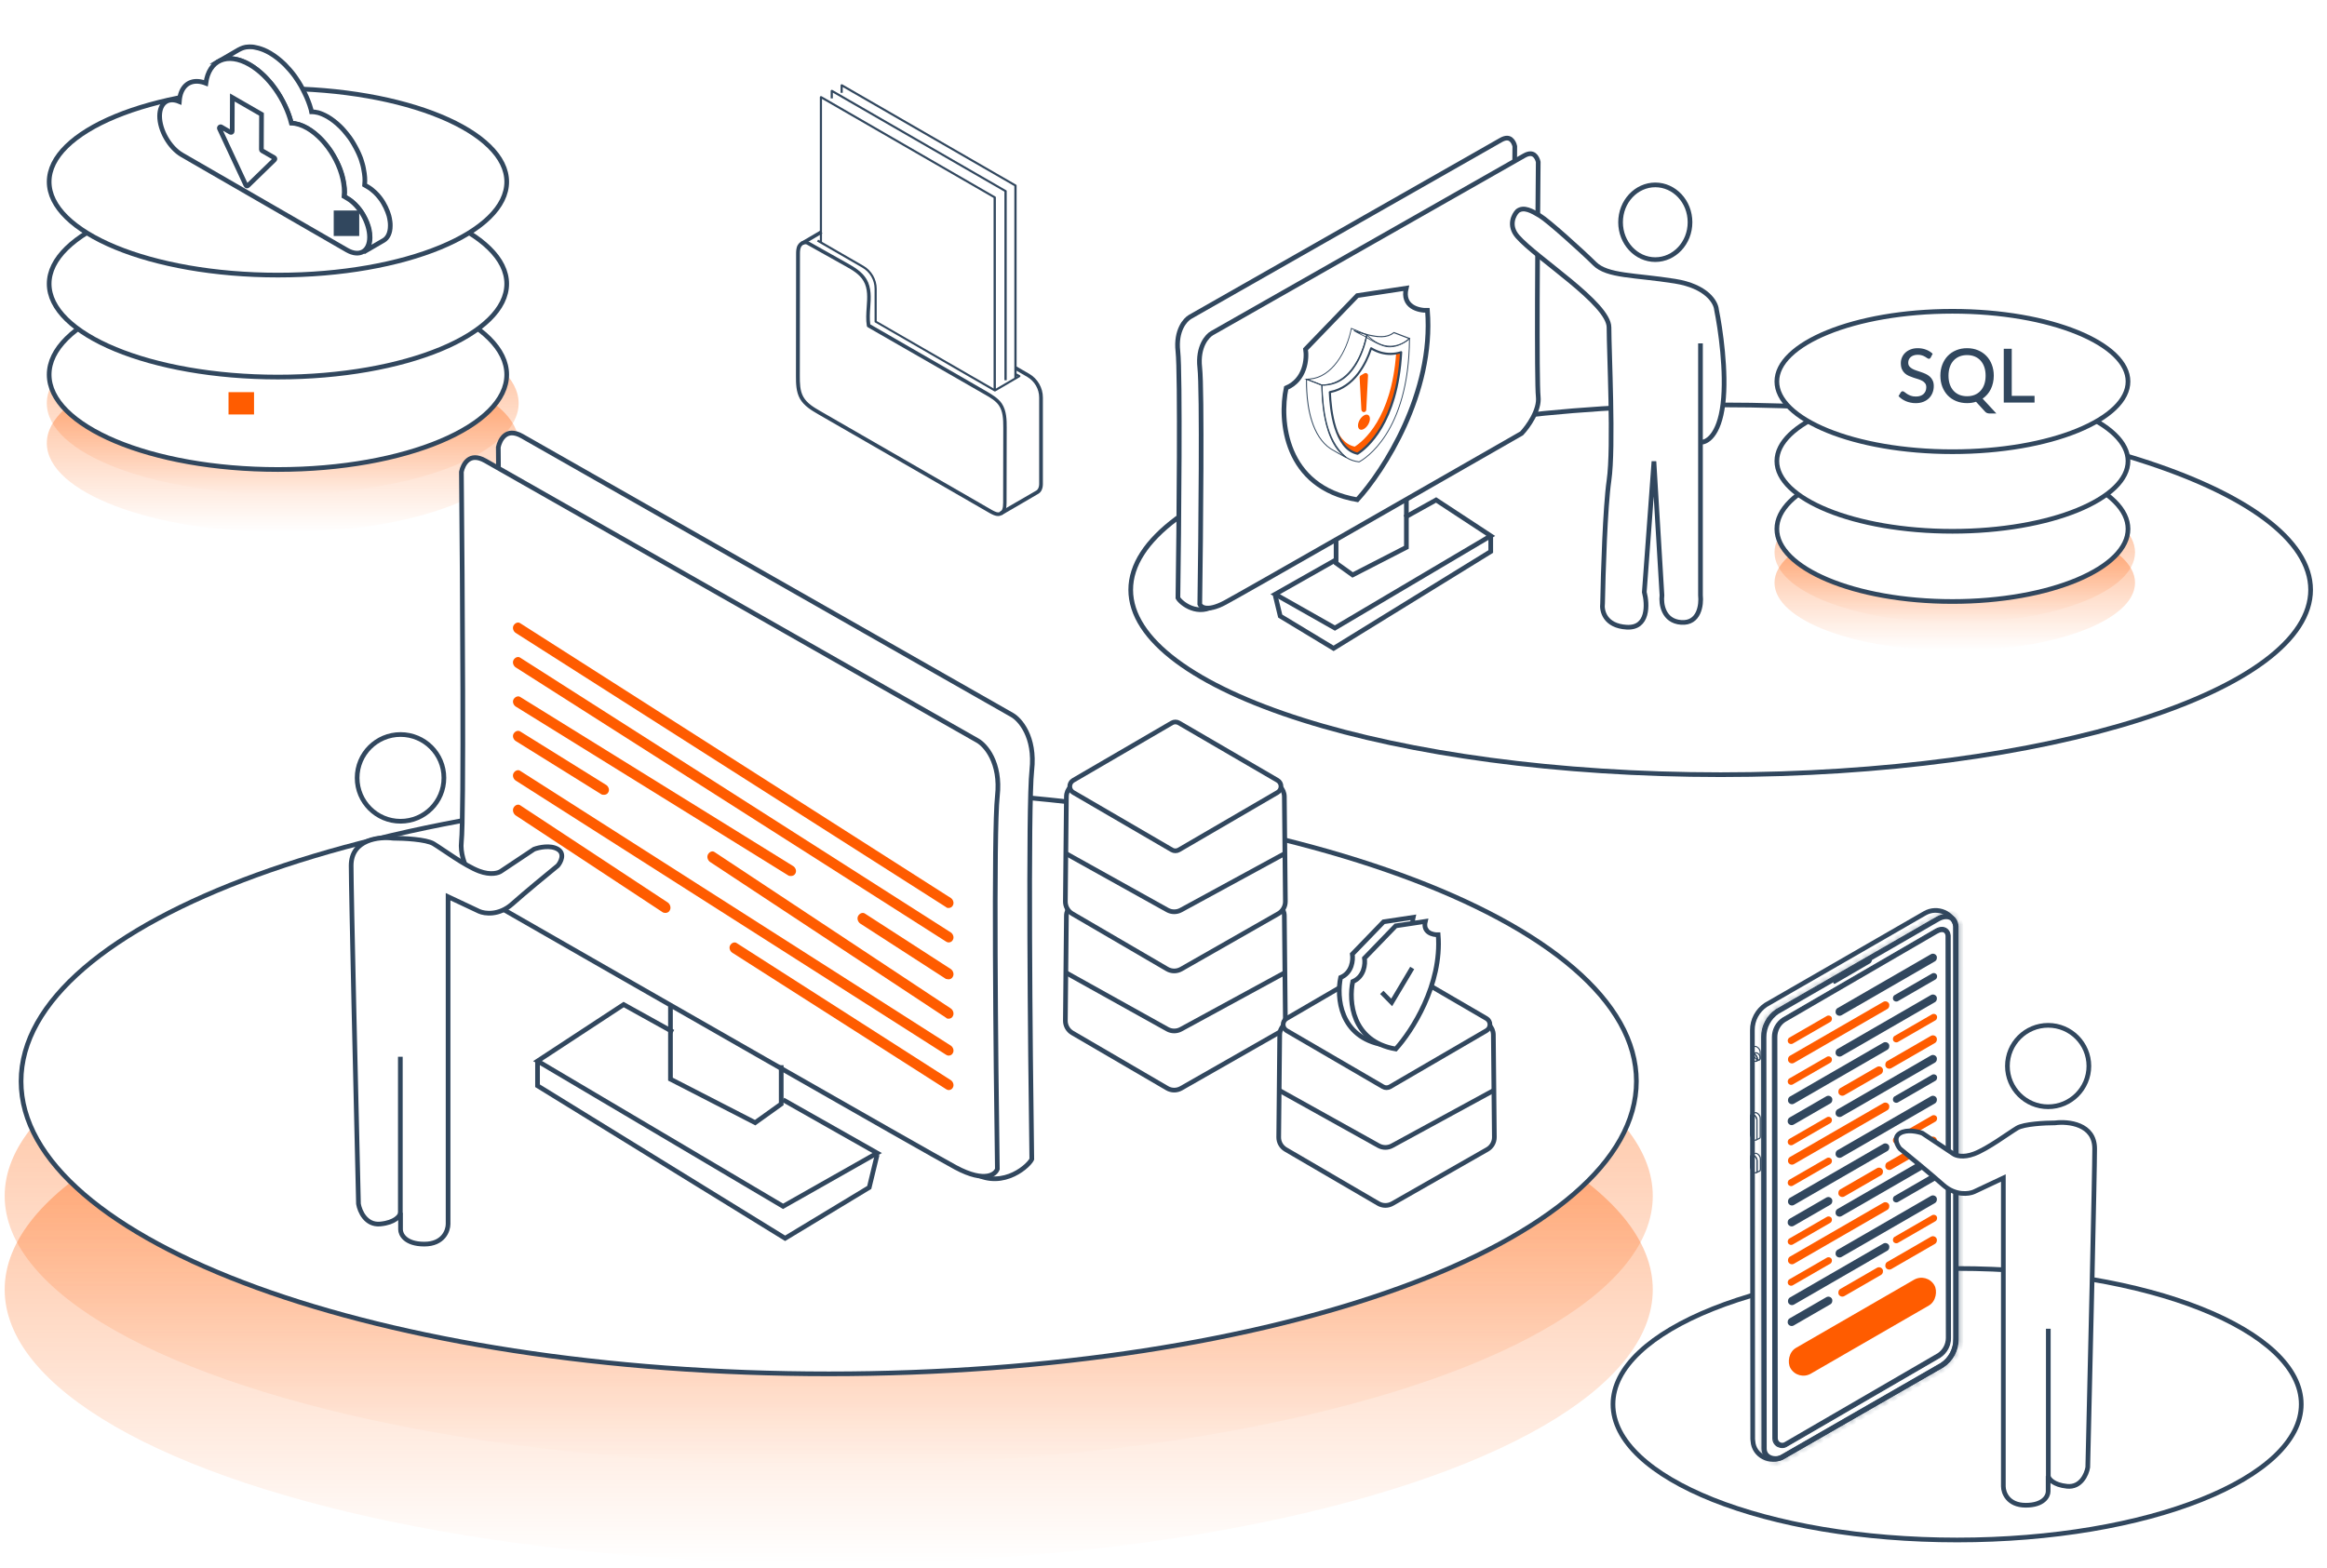 <svg width="497" height="335" viewBox="0 0 497 335" fill="none" xmlns="http://www.w3.org/2000/svg">
<rect width="497" height="335" fill="white"/>
<ellipse cx="60.384" cy="86.161" rx="50.384" ry="19.405" fill="url(#paint0_linear_632_10430)" fill-opacity="0.5"/>
<ellipse cx="60.384" cy="94.673" rx="50.384" ry="19.064" fill="url(#paint1_linear_632_10430)" fill-opacity="0.5"/>
<path d="M108.225 80.034C108.225 82.729 106.929 85.34 104.493 87.763C102.056 90.187 98.503 92.393 94.073 94.257C85.215 97.983 72.944 100.3 59.362 100.3C45.782 100.3 33.51 97.983 24.652 94.257C20.222 92.393 16.669 90.187 14.232 87.763C11.796 85.34 10.5 82.729 10.5 80.034C10.5 77.339 11.796 74.728 14.232 72.305C16.669 69.881 20.222 67.674 24.652 65.811C33.51 62.084 45.782 59.768 59.362 59.768C72.944 59.768 85.215 62.084 94.073 65.811C98.503 67.674 102.056 69.881 104.493 72.305C106.929 74.728 108.225 77.339 108.225 80.034Z" fill="white" stroke="#31475E"/>
<path d="M108.225 60.629C108.225 63.274 106.932 65.84 104.496 68.222C102.059 70.607 98.507 72.777 94.076 74.61C85.217 78.276 72.945 80.555 59.362 80.555C45.781 80.555 33.508 78.276 24.649 74.61C20.219 72.777 16.666 70.607 14.229 68.222C11.793 65.84 10.5 63.274 10.5 60.629C10.5 57.984 11.793 55.419 14.229 53.036C16.666 50.651 20.219 48.481 24.649 46.648C33.508 42.982 45.781 40.703 59.362 40.703C72.945 40.703 85.217 42.982 94.076 46.648C98.507 48.481 102.059 50.651 104.496 53.036C106.932 55.419 108.225 57.984 108.225 60.629Z" fill="white" stroke="#31475E"/>
<path d="M108.225 38.842C108.225 41.487 106.932 44.052 104.496 46.435C102.059 48.82 98.507 50.99 94.076 52.823C85.217 56.489 72.945 58.768 59.362 58.768C45.781 58.768 33.508 56.489 24.649 52.823C20.219 50.99 16.666 48.82 14.229 46.435C11.793 44.052 10.5 41.487 10.5 38.842C10.5 36.197 11.793 33.631 14.229 31.249C16.666 28.864 20.219 26.694 24.649 24.861C33.508 21.195 45.781 18.916 59.362 18.916C72.945 18.916 85.217 21.195 94.076 24.861C98.507 26.694 102.059 28.864 104.496 31.249C106.932 33.631 108.225 36.197 108.225 38.842Z" fill="white" stroke="#31475E"/>
<path d="M50.925 10.659C50.952 10.659 50.952 10.633 50.979 10.633C51.141 10.552 51.303 10.471 51.464 10.39C51.626 10.309 51.788 10.255 51.95 10.201C52.112 10.147 52.301 10.12 52.49 10.066C52.679 10.039 52.867 10.012 53.056 10.012C53.272 10.012 53.461 9.985 53.677 10.012C53.92 10.012 54.136 10.039 54.378 10.093C54.648 10.147 54.918 10.201 55.215 10.282C55.566 10.39 55.943 10.498 56.321 10.659C56.753 10.848 57.211 11.064 57.67 11.334C58.776 11.982 59.828 12.818 60.827 13.789C61.177 14.14 61.528 14.518 61.852 14.896C62.122 15.192 62.365 15.516 62.607 15.813C62.823 16.083 63.039 16.379 63.228 16.676C63.417 16.946 63.606 17.216 63.768 17.486C63.929 17.755 64.091 18.025 64.253 18.295C64.415 18.565 64.55 18.835 64.685 19.105C64.82 19.374 64.955 19.644 65.09 19.914C65.225 20.184 65.332 20.453 65.467 20.723C65.602 20.993 65.71 21.29 65.818 21.56C65.926 21.857 66.034 22.153 66.142 22.45C66.25 22.774 66.358 23.098 66.439 23.421C66.493 23.583 66.52 23.718 66.547 23.88C66.573 23.88 66.6 23.88 66.654 23.88C66.843 23.88 67.032 23.907 67.248 23.934C67.464 23.961 67.707 24.015 67.95 24.069C68.246 24.15 68.543 24.258 68.867 24.393C69.245 24.555 69.622 24.743 70 24.959C70.917 25.499 71.808 26.2 72.644 27.01C72.941 27.306 73.238 27.603 73.508 27.927C73.723 28.17 73.939 28.44 74.155 28.709C74.344 28.952 74.506 29.168 74.695 29.411C74.857 29.627 74.992 29.87 75.153 30.086C75.288 30.301 75.423 30.517 75.558 30.76C75.693 30.976 75.801 31.192 75.936 31.435C76.044 31.65 76.179 31.893 76.287 32.109C76.394 32.325 76.502 32.568 76.61 32.784C76.718 33.026 76.799 33.242 76.907 33.485C77.015 33.728 77.096 33.971 77.177 34.241C77.258 34.51 77.339 34.78 77.42 35.05C77.501 35.347 77.582 35.644 77.636 35.967C77.716 36.345 77.77 36.696 77.824 37.074C77.905 37.586 77.932 38.126 77.932 38.611C77.932 38.935 77.905 39.232 77.878 39.529L78.526 39.907C79.093 40.23 79.632 40.662 80.145 41.148C80.334 41.337 80.496 41.525 80.684 41.714C80.819 41.876 80.954 42.038 81.089 42.2C81.197 42.335 81.305 42.497 81.413 42.632C81.521 42.766 81.602 42.901 81.683 43.036C81.764 43.171 81.845 43.306 81.925 43.441C82.006 43.576 82.087 43.711 82.141 43.846C82.222 43.981 82.276 44.115 82.357 44.25C82.411 44.385 82.492 44.52 82.546 44.682C82.6 44.817 82.654 44.979 82.735 45.114C82.789 45.276 82.843 45.41 82.897 45.572C82.951 45.734 83.005 45.896 83.059 46.058C83.113 46.247 83.167 46.436 83.194 46.625C83.248 46.84 83.275 47.083 83.302 47.299C83.356 47.623 83.356 47.947 83.356 48.243C83.356 49.754 82.816 50.834 81.953 51.346L77.636 53.855C78.499 53.343 79.039 52.291 79.039 50.753C79.039 50.456 79.012 50.132 78.985 49.808C78.958 49.593 78.931 49.377 78.877 49.134C78.85 48.945 78.796 48.756 78.742 48.567C78.688 48.405 78.634 48.243 78.58 48.082C78.526 47.92 78.472 47.785 78.418 47.623C78.364 47.488 78.31 47.326 78.229 47.191C78.175 47.056 78.094 46.921 78.04 46.76C77.986 46.625 77.905 46.49 77.824 46.355C77.743 46.22 77.689 46.085 77.609 45.95C77.528 45.815 77.447 45.68 77.366 45.545C77.285 45.41 77.177 45.276 77.096 45.141C76.988 45.006 76.88 44.844 76.772 44.709C76.637 44.547 76.502 44.385 76.368 44.223C76.206 44.035 76.017 43.846 75.828 43.657C75.315 43.171 74.776 42.739 74.209 42.416L73.561 42.038C73.588 41.741 73.615 41.444 73.615 41.121C73.615 40.608 73.588 40.095 73.508 39.583C73.454 39.232 73.4 38.854 73.319 38.477C73.265 38.18 73.184 37.883 73.103 37.559C73.022 37.289 72.941 37.02 72.86 36.75C72.779 36.507 72.698 36.264 72.59 35.994C72.509 35.752 72.401 35.509 72.293 35.293C72.186 35.05 72.078 34.834 71.97 34.618C71.862 34.402 71.754 34.16 71.619 33.944C71.511 33.728 71.376 33.485 71.241 33.269C71.106 33.053 70.971 32.811 70.837 32.595C70.702 32.352 70.54 32.136 70.378 31.92C70.216 31.677 70.027 31.435 69.838 31.219C69.622 30.949 69.406 30.679 69.191 30.436C68.921 30.113 68.624 29.816 68.327 29.519C67.491 28.709 66.6 28.008 65.683 27.468C65.305 27.253 64.928 27.064 64.55 26.902C64.226 26.767 63.929 26.659 63.633 26.578C63.39 26.524 63.174 26.47 62.931 26.443C62.742 26.416 62.526 26.389 62.338 26.389C62.311 26.389 62.284 26.389 62.23 26.389C62.203 26.227 62.149 26.092 62.122 25.93C62.041 25.607 61.933 25.283 61.825 24.959C61.717 24.663 61.609 24.366 61.501 24.069C61.393 23.799 61.285 23.502 61.15 23.233C61.042 22.963 60.908 22.693 60.773 22.423C60.638 22.153 60.503 21.883 60.368 21.614C60.233 21.344 60.071 21.074 59.936 20.804C59.774 20.534 59.613 20.265 59.451 19.995C59.262 19.725 59.1 19.455 58.911 19.185C58.695 18.889 58.506 18.619 58.291 18.322C58.048 17.998 57.805 17.701 57.535 17.405C57.211 17.027 56.861 16.649 56.51 16.299C55.511 15.327 54.459 14.491 53.353 13.843C52.894 13.573 52.463 13.358 52.004 13.169C51.626 13.007 51.276 12.899 50.898 12.791C50.601 12.71 50.331 12.656 50.061 12.602C49.819 12.575 49.576 12.548 49.36 12.521C49.144 12.521 48.928 12.521 48.739 12.521C48.55 12.521 48.362 12.548 48.173 12.575C47.984 12.602 47.822 12.656 47.633 12.71C47.471 12.764 47.309 12.818 47.148 12.899C46.986 12.98 46.824 13.034 46.662 13.142C46.635 13.142 46.635 13.169 46.608 13.169L50.925 10.659Z" fill="white" stroke="#31475E" stroke-miterlimit="10"/>
<path d="M53.327 13.815C48.551 11.063 44.612 12.844 43.965 17.781C41.698 16.891 39.675 17.457 38.758 19.589C38.488 20.209 38.353 20.938 38.299 21.693C35.925 20.695 34.117 21.963 34.09 24.769C34.09 27.845 36.221 31.568 38.892 33.106L74.102 53.423C76.773 54.961 78.932 53.719 78.932 50.671C78.932 47.622 76.8 43.871 74.129 42.334L73.482 41.956C73.508 41.659 73.535 41.362 73.535 41.038C73.562 36.02 70.028 29.922 65.657 27.386C64.443 26.685 63.283 26.334 62.231 26.307C60.963 21.316 57.455 16.216 53.327 13.815Z" fill="white" stroke="#31475E" stroke-miterlimit="10"/>
<path d="M52.941 39.663L58.634 34.132C58.769 33.997 58.742 33.808 58.58 33.7L55.963 32.189C55.882 32.135 55.828 32.054 55.828 31.946L55.855 24.419L49.622 20.83L49.595 28.034C49.595 28.25 49.38 28.358 49.191 28.25L47.248 27.117C47.032 26.982 46.762 27.225 46.87 27.467L52.509 39.555C52.59 39.771 52.806 39.798 52.941 39.663Z" stroke="#31475E" stroke-miterlimit="10"/>
<rect x="48.809" y="83.778" width="5.447" height="4.766" fill="#FF5C00"/>
<rect x="71.277" y="44.97" width="5.447" height="5.447" fill="#31475E"/>
<ellipse cx="177" cy="255.5" rx="176" ry="57.5" fill="url(#paint2_linear_632_10430)" fill-opacity="0.5"/>
<ellipse cx="177" cy="275.5" rx="176" ry="58.5" fill="url(#paint3_linear_632_10430)" fill-opacity="0.5"/>
<path d="M349.5 231C349.5 239.498 344.772 247.659 336.079 255.144C327.387 262.627 314.78 269.389 299.158 275.078C267.919 286.454 224.73 293.5 177 293.5C129.27 293.5 86.081 286.454 54.842 275.078C39.22 269.389 26.613 262.627 17.921 255.144C9.228 247.659 4.5 239.498 4.5 231C4.5 222.502 9.228 214.341 17.921 206.856C26.613 199.373 39.22 192.611 54.842 186.922C86.081 175.546 129.27 168.5 177 168.5C224.73 168.5 267.919 175.546 299.158 186.922C314.78 192.611 327.387 199.373 336.079 206.856C344.772 214.341 349.5 222.502 349.5 231Z" fill="white" stroke="#31475E"/>
<path d="M216.153 152.741L216.15 152.739L111.531 93.188C110.625 92.672 109.888 92.491 109.298 92.5C108.713 92.51 108.238 92.707 107.847 93.011C107.057 93.626 106.598 94.695 106.428 95.537C106.543 107.632 106.68 126.051 106.72 142.07C106.74 150.091 106.736 157.511 106.692 163.234C106.649 168.94 106.566 172.999 106.425 174.264C106.166 176.579 107.029 179.151 108.27 181.467C109.486 183.738 111.029 185.695 112.09 186.816C127.309 195.561 149.674 210.642 169.054 223.978C174.997 228.068 180.663 231.996 185.757 235.527C188.981 237.763 191.977 239.839 194.668 241.697C201.632 246.505 206.535 249.832 208.156 250.705C211.287 252.392 214.239 251.937 216.487 250.873C217.614 250.339 218.557 249.654 219.242 249.017C219.585 248.699 219.858 248.397 220.056 248.138C220.225 247.917 220.323 247.748 220.37 247.638C220.198 235.936 219.992 217.063 219.932 200.178C219.872 183.272 219.957 168.303 220.374 164.57C221.179 157.361 217.799 153.662 216.153 152.741Z" fill="white" stroke="#31475E"/>
<path d="M208.777 158.211L208.773 158.209L103.677 98.446C102.766 97.928 102.026 97.746 101.432 97.755C100.845 97.765 100.367 97.963 99.973 98.268C99.179 98.886 98.717 99.959 98.547 100.805C98.662 112.942 98.8 131.427 98.841 147.503C98.861 155.553 98.856 162.999 98.813 168.743C98.769 174.47 98.686 178.543 98.544 179.812C98.284 182.136 99.151 184.717 100.398 187.042C101.619 189.321 103.17 191.285 104.236 192.411C134.803 209.944 197.447 245.818 204.072 249.383C207.343 251.144 209.53 251.463 210.907 251.228C212.21 251.007 212.815 250.292 213.014 249.746C212.841 238.007 212.634 219.988 212.574 203.964C212.514 187.924 212.599 173.83 213.018 170.084C213.827 162.849 210.431 159.136 208.777 158.211Z" fill="white" stroke="#31475E"/>
<path d="M166.852 227.554V235.854L161.286 239.838L143.197 230.542V214.606" stroke="#31475E"/>
<path d="M167.253 234.951L187.346 246.33L167.253 257.71L114.806 226.675L133.196 214.606L143.754 220.468" stroke="#31475E"/>
<path d="M187.346 246.671L185.651 253.68L167.685 264.543L114.806 231.953V226.696" stroke="#31475E"/>
<path d="M202.627 193.973C202.945 193.973 203.344 193.797 203.503 193.445C203.822 192.916 203.583 192.211 203.105 191.858L111.137 133.159C110.659 132.806 110.021 133.07 109.702 133.599C109.383 134.128 109.622 134.833 110.101 135.186L202.069 193.797C202.228 193.973 202.388 193.973 202.627 193.973Z" fill="#FF5C00"/>
<path d="M202.627 201.336C202.945 201.336 203.344 201.16 203.503 200.807C203.822 200.278 203.583 199.573 203.105 199.22L111.137 140.521C110.659 140.168 110.021 140.433 109.702 140.962C109.383 141.49 109.622 142.195 110.101 142.548L202.069 201.16C202.228 201.248 202.388 201.336 202.627 201.336Z" fill="#FF5C00"/>
<path d="M202.6 209.22C202.927 209.22 203.336 209.038 203.499 208.673C203.827 208.127 203.581 207.398 203.091 207.034L184.769 195.193C184.279 194.829 183.624 195.102 183.297 195.649C182.97 196.195 183.215 196.924 183.706 197.288L202.027 209.129C202.191 209.129 202.354 209.22 202.6 209.22Z" fill="#FF5C00"/>
<path d="M168.976 187.142C169.299 187.142 169.703 186.969 169.865 186.622C170.188 186.102 169.945 185.409 169.461 185.062L111.162 148.927C110.678 148.581 110.032 148.841 109.709 149.361C109.386 149.881 109.628 150.574 110.113 150.92L168.411 187.055C168.573 187.142 168.815 187.142 168.976 187.142Z" fill="#FF5C00"/>
<path d="M202.641 217.629C202.955 217.629 203.348 217.449 203.505 217.088C203.82 216.548 203.584 215.827 203.112 215.467L152.642 182.049C152.17 181.689 151.541 181.959 151.227 182.499C150.912 183.04 151.148 183.76 151.62 184.121L202.09 217.449C202.247 217.629 202.405 217.629 202.641 217.629Z" fill="#FF5C00"/>
<path d="M129.03 169.797C129.351 169.797 129.752 169.624 129.913 169.277C130.233 168.758 129.993 168.065 129.512 167.718L111.148 156.288C110.667 155.941 110.025 156.201 109.704 156.721C109.384 157.24 109.624 157.933 110.105 158.279L128.469 169.71C128.629 169.797 128.87 169.797 129.03 169.797Z" fill="#FF5C00"/>
<path d="M202.627 225.514C202.945 225.514 203.344 225.338 203.503 224.986C203.822 224.457 203.583 223.752 203.105 223.399L111.137 164.7C110.659 164.347 110.021 164.611 109.702 165.14C109.383 165.669 109.622 166.374 110.101 166.727L202.069 225.338C202.228 225.426 202.388 225.514 202.627 225.514Z" fill="#FF5C00"/>
<path d="M202.641 232.874C202.955 232.874 203.348 232.7 203.505 232.351C203.82 231.828 203.584 231.131 203.112 230.782L157.372 201.494C156.901 201.145 156.272 201.407 155.957 201.93C155.643 202.453 155.879 203.15 156.35 203.499L202.091 232.7C202.248 232.787 202.405 232.874 202.641 232.874Z" fill="#FF5C00"/>
<path d="M142.171 195.027C142.492 195.027 142.894 194.843 143.055 194.476C143.376 193.925 143.135 193.19 142.653 192.823L111.152 172.066C110.67 171.698 110.027 171.974 109.706 172.525C109.384 173.076 109.626 173.811 110.108 174.178L141.608 194.935C141.849 195.027 142.01 195.027 142.171 195.027Z" fill="#FF5C00"/>
<path d="M75 184.93C75 179.306 80.989 178.681 83.984 179.071C86.197 179.071 91.014 179.306 92.577 180.243C94.53 181.415 99.217 184.93 102.342 186.102C104.842 187.039 106.508 186.493 107.029 186.102L114.06 181.415C115.101 181.024 117.575 180.477 119.137 181.415C120.7 182.352 119.788 184.149 119.137 184.93C117.054 186.623 112.185 190.633 109.372 193.133C106.56 195.633 103.513 195.216 102.342 194.695L95.702 191.57V261.487C95.702 262.919 94.686 265.784 90.624 265.784C86.562 265.784 85.546 263.7 85.546 262.659V259.143C85.416 259.794 84.374 261.175 81.249 261.487C78.125 261.799 76.823 258.753 76.562 257.19C76.042 235.447 75 190.555 75 184.93Z" fill="white" stroke="#31475E"/>
<circle cx="85.544" cy="166.183" r="9.265" fill="white" stroke="#31475E"/>
<path d="M85.504 225.759V259.296" stroke="#31475E"/>
<path d="M227.542 218.046L227.761 195.64C227.777 193.994 229.115 192.669 230.76 192.669H271.311C272.956 192.669 274.294 193.994 274.311 195.64L274.529 218.026C274.539 219.114 273.96 220.123 273.015 220.662L252.275 232.492C251.344 233.023 250.202 233.017 249.277 232.478L229.031 220.666C228.1 220.124 227.532 219.123 227.542 218.046Z" fill="white" stroke="#31475E"/>
<path d="M250.284 179.901L229.226 192.165C228.232 192.744 228.232 194.179 229.226 194.758L250.284 207.022C250.75 207.294 251.327 207.294 251.793 207.022L272.851 194.758C273.845 194.179 273.845 192.744 272.851 192.165L251.793 179.901C251.327 179.629 250.75 179.629 250.284 179.901Z" fill="white" stroke="#31475E"/>
<path d="M227.525 207.726L249.328 219.866C250.227 220.366 251.319 220.371 252.222 219.88L274.546 207.726" stroke="#31475E"/>
<path d="M227.542 192.586L227.761 170.18C227.777 168.534 229.115 167.209 230.76 167.209H271.311C272.956 167.209 274.294 168.534 274.311 170.18L274.529 192.566C274.539 193.654 273.96 194.663 273.015 195.202L252.275 207.032C251.344 207.563 250.202 207.557 249.277 207.018L229.031 195.207C228.1 194.664 227.532 193.663 227.542 192.586Z" fill="white" stroke="#31475E"/>
<path d="M250.284 154.44L229.226 166.704C228.232 167.283 228.232 168.718 229.226 169.297L250.284 181.561C250.75 181.833 251.327 181.833 251.793 181.561L272.851 169.297C273.845 168.718 273.845 167.283 272.851 166.704L251.793 154.44C251.327 154.168 250.75 154.168 250.284 154.44Z" fill="white" stroke="#31475E"/>
<path d="M227.525 182.266L249.328 194.406C250.227 194.906 251.319 194.911 252.222 194.42L274.546 182.266" stroke="#31475E"/>
<path d="M273.107 242.947L273.32 221.076C273.336 219.431 274.674 218.105 276.32 218.105H315.951C317.597 218.105 318.935 219.431 318.951 221.076L319.164 242.927C319.175 244.015 318.595 245.023 317.651 245.562L297.38 257.125C296.449 257.656 295.307 257.65 294.382 257.11L274.595 245.567C273.664 245.024 273.096 244.024 273.107 242.947Z" fill="white" stroke="#31475E"/>
<path d="M295.383 205.597L274.8 217.585C273.806 218.163 273.806 219.599 274.8 220.177L295.383 232.165C295.849 232.437 296.426 232.437 296.893 232.165L317.476 220.177C318.469 219.599 318.469 218.163 317.476 217.585L296.893 205.597C296.426 205.325 295.849 205.325 295.383 205.597Z" fill="white" stroke="#31475E"/>
<path d="M273.09 232.865L294.433 244.75C295.332 245.25 296.424 245.255 297.327 244.763L319.181 232.865" stroke="#31475E"/>
<path d="M288.829 203.833L295.506 196.928L301.826 195.976C301.254 198.357 303.416 198.873 304.569 198.833C305.427 209.5 298.885 219.548 295.506 223.239C286.062 221.62 285.45 212.961 286.325 208.833C288.805 207.786 289.027 205.063 288.829 203.833Z" fill="white" stroke="#31475E"/>
<path d="M291.424 204.697L298.102 197.792L304.422 196.84C303.849 199.221 306.012 199.737 307.164 199.697C308.023 210.364 301.48 220.413 298.102 224.103C288.658 222.484 288.046 213.825 288.92 209.698C291.401 208.65 291.623 205.928 291.424 204.697Z" fill="white" stroke="#31475E"/>
<path d="M295.125 212.005L297.235 214.151L301.616 206.794" stroke="#31475E"/>
<path d="M493.5 126C493.5 131.292 490.107 136.424 483.76 141.169C477.421 145.908 468.217 150.197 456.798 153.808C433.967 161.027 402.395 165.5 367.5 165.5C332.605 165.5 301.033 161.027 278.202 153.808C266.783 150.197 257.579 145.908 251.24 141.169C244.893 136.424 241.5 131.292 241.5 126C241.5 120.708 244.893 115.576 251.24 110.831C257.579 106.092 266.783 101.803 278.202 98.192C301.033 90.973 332.605 86.5 367.5 86.5C402.395 86.5 433.967 90.973 456.798 98.192C468.217 101.803 477.421 106.092 483.76 110.831C490.107 115.576 493.5 120.708 493.5 126Z" fill="white" stroke="#31475E"/>
<path d="M254.163 67.71L254.166 67.708L320.565 29.913C321.119 29.597 321.555 29.495 321.889 29.5C322.216 29.506 322.48 29.615 322.7 29.786C323.149 30.135 323.424 30.755 323.53 31.263C323.457 38.939 323.37 50.619 323.345 60.778C323.332 65.868 323.335 70.578 323.363 74.212C323.39 77.828 323.443 80.416 323.534 81.231C323.692 82.646 323.164 84.238 322.383 85.696C321.627 87.108 320.668 88.328 320.005 89.032C310.339 94.588 296.151 104.156 283.863 112.612C280.091 115.207 276.495 117.701 273.261 119.942C271.215 121.361 269.314 122.679 267.606 123.858C263.18 126.914 260.08 129.017 259.063 129.564C257.138 130.601 255.328 130.324 253.94 129.667C253.243 129.337 252.66 128.913 252.237 128.52C252.026 128.324 251.86 128.14 251.742 127.985C251.657 127.875 251.607 127.792 251.581 127.739C251.69 120.309 251.82 108.355 251.858 97.658C251.896 86.936 251.843 77.421 251.576 75.038C251.073 70.53 253.187 68.256 254.163 67.71Z" fill="white" stroke="#31475E"/>
<path d="M258.846 71.18L258.849 71.178L325.551 33.248C326.108 32.931 326.546 32.829 326.882 32.834C327.212 32.84 327.478 32.95 327.699 33.121C328.15 33.472 328.427 34.095 328.533 34.605C328.46 42.308 328.373 54.03 328.347 64.225C328.335 69.334 328.337 74.061 328.365 77.707C328.393 81.336 328.446 83.933 328.537 84.751C328.696 86.171 328.166 87.77 327.381 89.233C326.621 90.65 325.658 91.874 324.992 92.582C305.581 103.716 265.857 126.464 261.656 128.725C259.598 129.832 258.253 130.015 257.435 129.876C256.696 129.751 256.365 129.363 256.251 129.083C256.36 121.631 256.491 110.214 256.529 100.06C256.568 89.887 256.514 80.927 256.247 78.536C255.741 74.012 257.865 71.729 258.846 71.18Z" fill="white" stroke="#31475E"/>
<path d="M278.842 74.594L289.885 63.149L300.337 61.57C299.391 65.517 302.967 66.372 304.873 66.306C306.293 83.987 295.473 100.642 289.885 106.76C274.266 104.076 273.254 89.723 274.7 82.882C278.802 81.146 279.17 76.633 278.842 74.594Z" fill="white" stroke="#31475E"/>
<path d="M296.857 74.19C296.337 74.19 295.788 74.103 295.239 73.901C293.506 73.295 291.34 71.879 291.311 71.85C291.253 71.821 291.022 71.706 290.762 71.59C289.751 71.07 289.346 70.868 289.202 70.753C289.115 70.695 289.115 70.666 289.144 70.608L289.173 70.522L289.26 70.55C294.431 72.312 296.25 72.024 297.666 70.955L297.724 70.926L301.219 72.255L301.075 72.399C300.208 73.15 298.677 74.19 296.857 74.19ZM291.397 71.706C291.426 71.706 293.564 73.121 295.297 73.728C297.637 74.566 299.746 73.266 300.815 72.37L297.724 71.186C296.366 72.197 294.633 72.486 290.242 71.128C290.444 71.244 290.675 71.359 290.849 71.446C291.137 71.561 291.311 71.648 291.397 71.706Z" fill="#31475E"/>
<path d="M287.519 97.82C287.403 97.82 287.115 97.647 285.872 96.954C285.092 96.52 284.255 96.029 284.139 95.943C280.066 93.227 279.171 87.017 278.997 83.55C278.968 82.915 278.911 82.106 278.94 81.095V80.893L279.084 80.921L282.435 82.221V82.366C282.666 86.93 283.041 93.805 287.577 97.647L287.635 97.705L287.577 97.791C287.577 97.791 287.548 97.82 287.519 97.82ZM279.142 81.153C279.142 82.135 279.171 82.915 279.2 83.55C279.373 86.988 280.268 93.141 284.255 95.798C284.428 95.914 285.959 96.781 286.855 97.3C282.782 93.343 282.435 86.786 282.204 82.395V82.366L279.142 81.153Z" fill="#31475E"/>
<path d="M282.325 82.367L278.541 80.923H279.061C279.292 80.923 279.523 80.894 279.783 80.865C284.434 80.489 287.583 75.059 288.536 70.148L288.565 70.032L292.06 71.477V71.563C292.002 71.996 290.269 81.905 283.134 82.367C283.047 82.367 282.961 82.367 282.874 82.396C282.643 82.338 282.499 82.367 282.325 82.367ZM279.523 81.067L282.354 82.165C282.499 82.165 282.643 82.136 282.787 82.136C282.874 82.136 282.961 82.136 283.047 82.107C289.807 81.703 291.598 72.545 291.8 71.563L288.68 70.292C287.698 75.261 284.492 80.692 279.783 81.067C279.697 81.067 279.61 81.067 279.523 81.067Z" fill="#31475E"/>
<path d="M290.305 98.771H290.276C282.188 97.962 282.217 83.865 282.246 82.276V82.19H282.332C289.583 82.045 291.605 72.599 291.807 71.501L291.836 71.328L291.981 71.473C293.569 73.061 295.216 73.87 296.949 73.87H296.978C299.289 73.841 300.791 72.455 300.964 72.31L301.138 72.137V72.368C300.993 92.531 291.432 98.164 290.305 98.771ZM282.448 82.363C282.419 84.327 282.534 97.731 290.276 98.569C291.461 97.933 300.762 92.3 300.936 72.57C300.445 72.975 299 74.015 296.978 74.043H296.949C295.216 74.043 293.54 73.264 291.981 71.733C291.634 73.379 289.467 82.132 282.448 82.363Z" fill="#31475E"/>
<path d="M289.345 95.419C291.165 94.263 297.202 89.381 298.185 75.487C298.56 75.429 298.907 75.342 299.224 75.227C298.387 90.392 291.858 95.679 289.894 96.921C287.179 96.343 285.705 93.512 284.896 90.508C285.763 92.906 287.121 94.957 289.345 95.419Z" fill="#FF5C00"/>
<path d="M289.952 97.154C289.923 97.154 289.923 97.154 289.894 97.154C284.81 96.085 283.943 87.448 283.799 83.779C283.799 83.664 283.886 83.577 284.001 83.548C289.172 82.566 291.656 77.367 292.638 74.333C292.667 74.276 292.725 74.218 292.783 74.189C292.841 74.16 292.927 74.16 292.985 74.218C294.256 74.998 295.585 75.373 296.942 75.373H297C297.751 75.373 298.474 75.258 299.196 75.027C299.282 74.998 299.34 75.027 299.398 75.055C299.456 75.113 299.485 75.171 299.485 75.258C298.647 90.51 292.061 95.854 290.067 97.125C290.038 97.125 289.981 97.154 289.952 97.154ZM284.261 83.953C284.405 87.593 285.272 95.594 289.894 96.663C291.916 95.334 298.098 90.106 298.993 75.547C298.329 75.72 297.665 75.835 296.971 75.835H296.914C295.556 75.835 294.227 75.46 292.956 74.738C291.887 77.858 289.374 82.855 284.261 83.953Z" fill="#31475E"/>
<path d="M291.544 87.966C291.689 87.88 291.804 87.735 291.804 87.533L292.18 80.225C292.209 79.82 291.775 79.56 291.4 79.763L290.649 80.196C290.475 80.282 290.389 80.485 290.389 80.658L290.764 87.504C290.793 87.938 291.226 88.169 291.544 87.966Z" fill="#FF5C00"/>
<path d="M292.583 89.47C292.583 90.279 292.005 91.232 291.312 91.636C290.619 92.041 290.041 91.723 290.041 90.914C290.041 90.105 290.619 89.152 291.312 88.748C292.005 88.343 292.583 88.661 292.583 89.47Z" fill="#FF5C00"/>
<path d="M285.363 115.031V120.299L288.896 122.827L300.376 116.927V106.813" stroke="#31475E"/>
<path d="M285.106 119.726L272.354 126.948L285.106 134.17L318.392 114.473L306.721 106.813L300.02 110.534" stroke="#31475E"/>
<path d="M272.354 127.167L273.429 131.615L284.831 138.51L318.392 117.825V114.489" stroke="#31475E"/>
<path d="M360.954 47.482C360.954 51.923 357.602 55.464 353.538 55.464C349.474 55.464 346.121 51.923 346.121 47.482C346.121 43.041 349.474 39.5 353.538 39.5C357.602 39.5 360.954 43.041 360.954 47.482Z" fill="white" stroke="#31475E"/>
<path d="M324.114 50.53C322.068 48.181 323.315 45.874 324.114 45.08C325.485 44.058 327.2 45.08 328.913 46.102C330.627 47.123 337.825 53.596 340.567 56.321C343.309 59.046 349.135 58.706 357.704 60.068C364.559 61.158 366.501 64.61 366.615 66.2C367.415 70.061 368.809 79.485 367.986 86.298C367.164 93.112 364.445 94.588 363.188 94.474V127.177C363.416 129.221 362.914 133.24 359.075 132.968C355.236 132.695 354.733 128.993 354.962 127.177L353.248 98.562L351.192 126.495C351.877 129.107 352.083 134.262 347.422 133.99C342.76 133.717 342.052 130.47 342.28 128.88C342.395 122.521 342.829 108.373 343.651 102.65C344.68 95.496 343.651 75.057 343.651 69.947C343.651 64.837 328.197 55.217 324.114 50.53Z" fill="white"/>
<path d="M363.188 73.354V94.474M363.188 94.474V127.177C363.416 129.221 362.914 133.24 359.075 132.968C355.236 132.695 354.733 128.993 354.962 127.177L353.248 98.562L351.192 126.495C351.877 129.107 352.083 134.262 347.422 133.99C342.76 133.717 342.052 130.47 342.28 128.88C342.395 122.521 342.829 108.373 343.651 102.65C344.68 95.496 343.651 75.057 343.651 69.947C343.651 64.837 328.197 55.217 324.114 50.53C322.068 48.181 323.315 45.874 324.114 45.08C325.485 44.058 327.2 45.08 328.913 46.102C330.627 47.123 337.825 53.596 340.567 56.321C343.309 59.046 349.135 58.706 357.704 60.068C364.559 61.158 366.501 64.61 366.615 66.2C367.415 70.061 368.809 79.485 367.986 86.298C367.164 93.112 364.445 94.588 363.188 94.474Z" stroke="#31475E"/>
<ellipse cx="417.5" cy="118" rx="38.5" ry="15" fill="url(#paint4_linear_632_10430)" fill-opacity="0.5"/>
<ellipse cx="417.5" cy="124.5" rx="38.5" ry="14.5" fill="url(#paint5_linear_632_10430)" fill-opacity="0.5"/>
<path d="M454.5 113C454.5 115.037 453.522 117.021 451.661 118.874C449.798 120.728 447.078 122.421 443.676 123.853C436.874 126.717 427.443 128.5 417 128.5C406.557 128.5 397.126 126.717 390.324 123.853C386.922 122.421 384.202 120.728 382.339 118.874C380.478 117.021 379.5 115.037 379.5 113C379.5 110.963 380.478 108.979 382.339 107.126C384.202 105.272 386.922 103.579 390.324 102.147C397.126 99.283 406.557 97.5 417 97.5C427.443 97.5 436.874 99.283 443.676 102.147C447.078 103.579 449.798 105.272 451.661 107.126C453.522 108.979 454.5 110.963 454.5 113Z" fill="white" stroke="#31475E"/>
<path d="M454.5 98.5C454.5 100.462 453.527 102.379 451.667 104.173C449.805 105.969 447.084 107.609 443.681 108.997C436.878 111.772 427.445 113.5 417 113.5C406.555 113.5 397.122 111.772 390.319 108.997C386.916 107.609 384.195 105.969 382.333 104.173C380.473 102.379 379.5 100.462 379.5 98.5C379.5 96.538 380.473 94.621 382.333 92.827C384.195 91.031 386.916 89.391 390.319 88.003C397.122 85.228 406.555 83.5 417 83.5C427.445 83.5 436.878 85.228 443.681 88.003C447.084 89.391 449.805 91.031 451.667 92.827C453.527 94.621 454.5 96.538 454.5 98.5Z" fill="white" stroke="#31475E"/>
<path d="M454.5 81.5C454.5 83.462 453.527 85.379 451.667 87.173C449.805 88.969 447.084 90.609 443.681 91.997C436.878 94.772 427.445 96.5 417 96.5C406.555 96.5 397.122 94.772 390.319 91.997C386.916 90.609 384.195 88.969 382.333 87.173C380.473 85.379 379.5 83.462 379.5 81.5C379.5 79.538 380.473 77.621 382.333 75.827C384.195 74.031 386.916 72.391 390.319 71.003C397.122 68.228 406.555 66.5 417 66.5C427.445 66.5 436.878 68.228 443.681 71.003C447.084 72.391 449.805 74.031 451.667 75.827C453.527 77.621 454.5 79.538 454.5 81.5Z" fill="white" stroke="#31475E"/>
<path d="M412.36 76.384C412.307 76.475 412.251 76.541 412.192 76.584C412.133 76.627 412.059 76.648 411.968 76.648C411.872 76.648 411.763 76.605 411.64 76.52C411.517 76.429 411.363 76.331 411.176 76.224C410.995 76.112 410.776 76.013 410.52 75.928C410.264 75.837 409.957 75.792 409.6 75.792C409.264 75.792 408.968 75.837 408.712 75.928C408.461 76.013 408.251 76.133 408.08 76.288C407.909 76.437 407.779 76.616 407.688 76.824C407.603 77.027 407.56 77.248 407.56 77.488C407.56 77.797 407.637 78.053 407.792 78.256C407.952 78.459 408.16 78.632 408.416 78.776C408.672 78.92 408.963 79.045 409.288 79.152C409.613 79.259 409.947 79.371 410.288 79.488C410.629 79.6 410.963 79.731 411.288 79.88C411.613 80.029 411.904 80.219 412.16 80.448C412.416 80.672 412.621 80.949 412.776 81.28C412.936 81.605 413.016 82.005 413.016 82.48C413.016 82.987 412.928 83.461 412.752 83.904C412.581 84.347 412.331 84.733 412 85.064C411.669 85.395 411.261 85.656 410.776 85.848C410.296 86.035 409.749 86.128 409.136 86.128C408.768 86.128 408.411 86.091 408.064 86.016C407.717 85.947 407.389 85.848 407.08 85.72C406.771 85.587 406.48 85.429 406.208 85.248C405.941 85.061 405.701 84.853 405.488 84.624L405.976 83.808C406.024 83.744 406.08 83.691 406.144 83.648C406.213 83.605 406.291 83.584 406.376 83.584C406.488 83.584 406.616 83.643 406.76 83.76C406.909 83.877 407.091 84.008 407.304 84.152C407.523 84.291 407.781 84.419 408.08 84.536C408.384 84.653 408.752 84.712 409.184 84.712C409.536 84.712 409.851 84.667 410.128 84.576C410.405 84.48 410.637 84.347 410.824 84.176C411.016 84 411.163 83.789 411.264 83.544C411.365 83.299 411.416 83.027 411.416 82.728C411.416 82.392 411.339 82.117 411.184 81.904C411.029 81.691 410.824 81.512 410.568 81.368C410.312 81.224 410.021 81.101 409.696 81C409.371 80.899 409.037 80.795 408.696 80.688C408.355 80.576 408.021 80.448 407.696 80.304C407.371 80.16 407.08 79.973 406.824 79.744C406.568 79.509 406.363 79.219 406.208 78.872C406.053 78.52 405.976 78.088 405.976 77.576C405.976 77.165 406.056 76.768 406.216 76.384C406.376 76 406.608 75.661 406.912 75.368C407.221 75.069 407.6 74.832 408.048 74.656C408.496 74.475 409.008 74.384 409.584 74.384C410.229 74.384 410.821 74.488 411.36 74.696C411.904 74.899 412.376 75.192 412.776 75.576L412.36 76.384ZM416.159 80.256C416.159 80.944 416.252 81.56 416.439 82.104C416.626 82.643 416.892 83.101 417.239 83.48C417.586 83.859 418.002 84.149 418.487 84.352C418.978 84.549 419.524 84.648 420.127 84.648C420.73 84.648 421.274 84.549 421.759 84.352C422.25 84.149 422.666 83.859 423.007 83.48C423.354 83.101 423.62 82.643 423.807 82.104C423.994 81.56 424.087 80.944 424.087 80.256C424.087 79.573 423.994 78.96 423.807 78.416C423.62 77.872 423.354 77.411 423.007 77.032C422.666 76.653 422.25 76.363 421.759 76.16C421.274 75.957 420.73 75.856 420.127 75.856C419.524 75.856 418.978 75.957 418.487 76.16C418.002 76.363 417.586 76.653 417.239 77.032C416.892 77.411 416.626 77.872 416.439 78.416C416.252 78.96 416.159 79.573 416.159 80.256ZM426.383 88.336H424.975C424.767 88.336 424.583 88.307 424.423 88.248C424.263 88.195 424.114 88.093 423.975 87.944L422.039 85.832C421.452 86.024 420.815 86.12 420.127 86.12C419.279 86.12 418.503 85.976 417.799 85.688C417.1 85.4 416.5 84.997 415.999 84.48C415.503 83.957 415.116 83.339 414.839 82.624C414.562 81.904 414.423 81.115 414.423 80.256C414.423 79.403 414.562 78.616 414.839 77.896C415.116 77.176 415.503 76.557 415.999 76.04C416.5 75.517 417.1 75.112 417.799 74.824C418.503 74.531 419.279 74.384 420.127 74.384C420.98 74.384 421.756 74.531 422.455 74.824C423.154 75.112 423.754 75.517 424.255 76.04C424.756 76.557 425.143 77.176 425.415 77.896C425.692 78.616 425.831 79.403 425.831 80.256C425.831 80.789 425.775 81.299 425.663 81.784C425.556 82.264 425.402 82.712 425.199 83.128C424.996 83.544 424.746 83.923 424.447 84.264C424.154 84.605 423.82 84.904 423.447 85.16L426.383 88.336ZM434.539 84.568V86H427.963V74.512H429.667V84.568H434.539Z" fill="#31475E"/>
<path d="M213.919 110.062C215.231 109.299 221.762 105.515 221.823 105.454C222.281 105.18 222.555 104.691 222.677 104.081C222.708 103.867 222.738 103.654 222.738 103.41V84.917C222.738 82.842 221.609 80.889 219.809 79.852L217.062 78.265L216.666 78.936L219.412 80.523C220.968 81.438 221.945 83.117 221.945 84.917V103.41C221.945 103.593 221.914 103.776 221.884 103.928C221.792 104.325 221.609 104.63 221.365 104.783C221.243 104.844 216.147 107.804 213.461 109.36L213.919 110.062Z" fill="#31475E"/>
<path d="M175.263 49.221L175.648 49.879L171.462 52.331L171.076 51.672L175.263 49.221Z" fill="#31475E"/>
<path d="M216.669 80.824H217.127V39.628C217.127 39.536 217.096 39.475 217.005 39.445L179.898 18.023C179.837 17.992 179.745 17.992 179.654 18.023C179.593 18.053 179.531 18.145 179.531 18.206V19.823H179.989V18.603L216.639 39.75V80.824H216.669Z" fill="#31475E"/>
<path d="M214.554 81.224H215.012V40.821C215.012 40.73 214.981 40.669 214.89 40.638L177.782 19.216C177.721 19.186 177.63 19.186 177.538 19.216C177.477 19.247 177.416 19.338 177.416 19.399V21.017H177.874V19.796L214.523 40.944V81.224H214.554Z" fill="#31475E"/>
<path d="M212.24 83.421H212.697V42.163C212.697 42.072 212.667 42.011 212.575 41.98L175.468 20.558C175.407 20.527 175.315 20.527 175.224 20.558C175.163 20.589 175.102 20.68 175.102 20.741V51.837H175.56V21.138L212.209 42.285V83.421H212.24Z" fill="#31475E"/>
<path d="M213.15 110.244C213.364 110.244 213.608 110.213 213.822 110.091C214.859 109.634 214.981 108.352 214.981 107.436L215.012 91.385C215.012 89.768 215.012 87.754 213.944 86.167C213.15 85.038 211.93 84.336 210.862 83.695L185.869 69.292C185.717 68.132 185.778 66.881 185.869 65.66C186.022 63.616 186.144 61.48 185.076 59.649C184.099 58.001 182.329 56.994 180.865 56.17L172.991 51.745C172.564 51.501 172.198 51.348 171.618 51.44C171.099 51.532 170.642 51.898 170.367 52.386C170.031 52.996 170.031 53.729 170.031 54.308L170.001 80.338C170.001 81.834 170.001 83.665 170.855 85.19C171.74 86.747 173.419 87.723 174.731 88.486L211.411 109.634C212.021 109.969 212.601 110.244 213.15 110.244ZM171.984 52.172C172.198 52.172 172.351 52.233 172.625 52.416L172.9 52.569L180.529 56.841C181.963 57.635 183.58 58.55 184.435 60.045C185.381 61.663 185.259 63.585 185.106 65.63C185.015 66.942 184.923 68.315 185.137 69.627C185.167 69.749 185.228 69.841 185.32 69.902L210.495 84.367C211.502 84.946 212.662 85.618 213.333 86.594C214.218 87.876 214.279 89.524 214.279 91.385L214.249 107.436C214.249 108.566 214.035 109.176 213.547 109.389C213.089 109.603 212.479 109.298 211.869 108.962L175.189 87.815C173.876 87.052 172.381 86.197 171.588 84.794C170.825 83.451 170.825 81.803 170.825 80.338L170.855 54.308C170.855 53.79 170.855 53.21 171.099 52.752C171.252 52.477 171.527 52.233 171.801 52.203C171.862 52.203 171.923 52.172 171.984 52.172Z" fill="#31475E"/>
<path d="M212.485 83.634C212.515 83.634 212.576 83.634 212.607 83.603L217.825 80.552C217.886 80.521 217.947 80.43 217.947 80.338C217.947 80.246 217.886 80.185 217.825 80.155L217.001 79.728L216.788 80.124L217.245 80.368L212.485 83.145L187.248 68.589V61.693C187.248 59.679 186.15 57.787 184.41 56.78L174.737 51.195L174.493 51.592L184.166 57.176C185.784 58.092 186.791 59.831 186.791 61.693V68.711C186.791 68.803 186.821 68.864 186.913 68.894L212.363 83.603C212.393 83.634 212.454 83.634 212.485 83.634Z" fill="#31475E"/>
<path d="M491.5 299.993C491.5 303.884 489.524 307.641 485.842 311.112C482.158 314.584 476.802 317.733 470.141 320.388C456.822 325.698 438.387 328.993 418 328.993C397.613 328.993 379.178 325.698 365.859 320.388C359.198 317.733 353.842 314.584 350.158 311.112C346.476 307.641 344.5 303.884 344.5 299.993C344.5 296.102 346.476 292.345 350.158 288.874C353.842 285.403 359.198 282.253 365.859 279.598C379.178 274.288 397.613 270.993 418 270.993C438.387 270.993 456.822 274.288 470.141 279.598C476.802 282.253 482.158 285.403 485.842 288.874C489.524 292.345 491.5 296.102 491.5 299.993Z" fill="white" stroke="#31475E"/>
<path d="M417.681 197.95L417.68 197.917C417.268 195.099 413.785 193.562 411.091 195.114C411.091 195.114 411.091 195.114 411.091 195.114L377.139 214.68C375.342 215.892 374.252 217.909 374.274 220.074L374.274 220.078L374.345 307.446V307.447C374.345 307.569 374.362 307.701 374.385 307.838L374.389 307.863L374.391 307.889C374.58 310.956 378.043 312.779 380.792 311.203L414.769 291.658C416.607 290.45 417.703 288.388 417.703 286.167H418.203C417.703 286.167 417.703 286.167 417.703 286.166V286.163V286.151L417.703 286.103L417.703 285.914L417.703 285.177L417.703 282.379L417.703 272.391C417.702 264.125 417.702 253.102 417.7 242.075C417.699 231.047 417.696 220.015 417.693 211.731C417.691 207.59 417.69 204.135 417.687 201.711C417.686 200.499 417.685 199.545 417.684 198.892C417.683 198.565 417.682 198.314 417.682 198.144C417.681 198.058 417.681 197.994 417.681 197.95Z" fill="white" stroke="#31475E"/>
<path d="M375.591 226.57C375.686 226.57 375.757 226.547 375.828 226.499C375.97 226.405 376.064 226.263 376.064 226.05V224.748C376.064 224.322 375.733 223.801 375.307 223.564C375.07 223.422 374.834 223.399 374.668 223.493C374.526 223.588 374.431 223.73 374.431 223.943V225.269C374.431 225.695 374.763 226.215 375.189 226.452C375.331 226.523 375.473 226.57 375.591 226.57ZM374.905 223.659C374.976 223.659 375.094 223.683 375.189 223.754C375.52 223.943 375.828 224.393 375.828 224.748V226.05C375.828 226.144 375.804 226.239 375.709 226.31C375.615 226.357 375.473 226.334 375.307 226.239C374.976 226.05 374.668 225.6 374.668 225.245V223.919C374.668 223.825 374.692 223.73 374.786 223.659C374.834 223.659 374.881 223.659 374.905 223.659Z" fill="#31475E"/>
<path d="M374.932 226.874C375.003 226.874 375.074 226.85 375.145 226.827C375.311 226.756 375.406 226.59 375.453 226.377C375.524 225.951 375.264 225.43 374.861 225.17C374.648 225.028 374.435 225.004 374.246 225.099C374.08 225.17 373.986 225.336 373.938 225.549C373.867 225.975 374.128 226.495 374.53 226.756C374.672 226.827 374.814 226.874 374.932 226.874ZM374.483 225.288C374.554 225.288 374.648 225.312 374.743 225.383C375.051 225.572 375.264 226.022 375.216 226.353C375.193 226.495 375.145 226.59 375.051 226.614C374.956 226.661 374.814 226.637 374.672 226.543C374.364 226.353 374.151 225.904 374.199 225.572C374.222 225.43 374.27 225.336 374.364 225.312C374.388 225.288 374.435 225.288 374.483 225.288Z" fill="#31475E"/>
<path d="M375.063 226.853L375.157 226.806L375.796 226.546C375.986 226.451 376.033 226.285 376.057 226.119C376.128 225.693 375.867 225.173 375.465 224.912C375.276 224.794 374.992 224.794 374.968 224.794H374.921L374.281 225.054L374.352 225.267C374.447 225.244 374.589 225.267 374.707 225.338C375.015 225.528 375.228 225.977 375.181 226.309C375.157 226.427 375.11 226.522 375.039 226.569L374.944 226.64L375.063 226.853ZM374.992 225.054C375.063 225.054 375.228 225.078 375.347 225.125C375.654 225.315 375.867 225.764 375.82 226.096C375.796 226.262 375.749 226.309 375.702 226.333L375.441 226.451C375.441 226.427 375.441 226.404 375.465 226.38C375.536 225.954 375.276 225.433 374.873 225.173C374.85 225.149 374.826 225.149 374.802 225.125L374.992 225.054Z" fill="#31475E"/>
<path d="M375.098 243.655L375.784 243.324C375.926 243.276 376.092 243.134 376.092 242.826V238.873C376.092 238.447 375.76 237.927 375.334 237.69C375.169 237.595 374.979 237.524 374.79 237.595L374.766 237.619L374.814 237.737L374.743 237.643L374.032 237.974L374.127 238.187C374.222 238.14 374.364 238.163 374.506 238.258C374.837 238.447 375.145 238.897 375.145 239.252V243.205C375.145 243.3 375.121 243.418 375.027 243.466L375.098 243.655ZM374.932 237.808C374.979 237.808 375.074 237.832 375.192 237.903C375.524 238.092 375.831 238.542 375.831 238.897V242.85C375.831 243.039 375.737 243.087 375.666 243.11L375.334 243.276C375.334 243.253 375.334 243.229 375.334 243.181V239.229C375.334 238.802 375.003 238.282 374.577 238.045C374.553 238.021 374.506 237.998 374.482 237.998L374.861 237.832C374.885 237.808 374.908 237.808 374.932 237.808Z" fill="#31475E"/>
<path d="M374.907 243.704C375.002 243.704 375.073 243.68 375.144 243.633C375.286 243.538 375.381 243.396 375.381 243.183V239.23C375.381 238.804 375.049 238.283 374.623 238.047C374.387 237.905 374.15 237.881 373.984 237.976C373.842 238.07 373.748 238.212 373.748 238.425V242.378C373.748 242.805 374.079 243.325 374.505 243.562C374.647 243.657 374.789 243.704 374.907 243.704ZM374.221 238.165C374.292 238.165 374.41 238.189 374.505 238.26C374.836 238.449 375.144 238.899 375.144 239.254V243.207C375.144 243.302 375.12 243.396 375.026 243.467C374.931 243.515 374.789 243.491 374.623 243.396C374.292 243.207 373.984 242.757 373.984 242.402V238.449C373.984 238.354 374.008 238.26 374.103 238.189C374.126 238.165 374.174 238.165 374.221 238.165Z" fill="#31475E"/>
<path d="M375.137 250.646L375.823 250.315C375.965 250.267 376.131 250.125 376.131 249.817V247.569C376.131 247.143 375.799 246.622 375.373 246.385C375.208 246.291 375.018 246.22 374.829 246.291L374.805 246.314L374.853 246.433L374.782 246.338L374.072 246.669L374.166 246.882C374.261 246.835 374.403 246.859 374.545 246.953C374.876 247.143 375.184 247.592 375.184 247.948V250.196C375.184 250.291 375.16 250.409 375.066 250.457L375.137 250.646ZM374.971 246.48C375.018 246.48 375.113 246.504 375.231 246.575C375.563 246.764 375.87 247.214 375.87 247.569V249.817C375.87 250.007 375.776 250.054 375.705 250.078L375.373 250.244C375.373 250.22 375.373 250.196 375.373 250.149V247.9C375.373 247.474 375.042 246.953 374.616 246.717C374.592 246.693 374.545 246.669 374.521 246.669L374.9 246.504C374.924 246.48 374.947 246.48 374.971 246.48Z" fill="#31475E"/>
<path d="M374.933 250.683C375.028 250.683 375.099 250.66 375.17 250.612C375.312 250.518 375.406 250.376 375.406 250.163V247.914C375.406 247.488 375.075 246.967 374.649 246.73C374.412 246.588 374.175 246.565 374.01 246.659C373.868 246.754 373.773 246.896 373.773 247.109V249.358C373.773 249.784 374.104 250.305 374.53 250.541C374.672 250.636 374.814 250.683 374.933 250.683ZM374.223 246.825C374.294 246.825 374.412 246.849 374.507 246.92C374.838 247.109 375.146 247.559 375.146 247.914V250.163C375.146 250.257 375.122 250.352 375.028 250.423C374.933 250.47 374.791 250.447 374.625 250.352C374.294 250.163 373.986 249.713 373.986 249.358V247.109C373.986 247.014 374.01 246.92 374.104 246.849C374.152 246.825 374.175 246.825 374.223 246.825Z" fill="#31475E"/>
<path d="M376.83 309.459V309.459C376.83 310.365 377.304 310.998 377.99 311.333C378.686 311.672 379.61 311.703 380.459 311.332L414.769 291.588C416.606 290.379 417.703 288.317 417.703 286.097C417.703 286.097 417.703 286.097 417.703 286.097L417.679 197.894C417.614 197.006 417.187 196.36 416.578 196.058C415.967 195.755 415.057 195.742 413.929 196.371C413.928 196.371 413.927 196.372 413.926 196.372L379.625 216.149C377.831 217.359 376.759 219.375 376.759 221.547C376.759 221.547 376.759 221.547 376.759 221.547L376.83 309.459Z" stroke="#31475E"/>
<mask id="path-84-inside-1_632_10430" fill="white">
<path d="M379.2 312.206C379.721 312.206 380.242 312.088 380.739 311.875L415.109 292.11C417.144 290.761 418.351 288.512 418.328 286.098L418.304 197.854C418.233 196.813 417.736 195.961 416.931 195.534C416.008 195.037 414.848 195.156 413.641 195.819L379.319 215.583C377.33 216.909 376.147 219.11 376.147 221.501L376.218 309.413C376.218 310.384 376.644 311.189 377.425 311.686C377.946 312.041 378.561 312.206 379.2 312.206ZM418.067 197.878L418.091 286.098C418.091 288.441 416.931 290.619 414.967 291.921L380.621 311.686C379.579 312.135 378.396 312.088 377.544 311.52C376.833 311.07 376.455 310.336 376.431 309.437L376.36 221.525C376.36 219.205 377.496 217.075 379.413 215.796L413.736 196.032C414.872 195.392 415.961 195.298 416.789 195.748C417.547 196.15 417.996 196.907 418.067 197.878Z"/>
</mask>
<path d="M379.2 312.206C379.721 312.206 380.242 312.088 380.739 311.875L415.109 292.11C417.144 290.761 418.351 288.512 418.328 286.098L418.304 197.854C418.233 196.813 417.736 195.961 416.931 195.534C416.008 195.037 414.848 195.156 413.641 195.819L379.319 215.583C377.33 216.909 376.147 219.11 376.147 221.501L376.218 309.413C376.218 310.384 376.644 311.189 377.425 311.686C377.946 312.041 378.561 312.206 379.2 312.206ZM418.067 197.878L418.091 286.098C418.091 288.441 416.931 290.619 414.967 291.921L380.621 311.686C379.579 312.135 378.396 312.088 377.544 311.52C376.833 311.07 376.455 310.336 376.431 309.437L376.36 221.525C376.36 219.205 377.496 217.075 379.413 215.796L413.736 196.032C414.872 195.392 415.961 195.298 416.789 195.748C417.547 196.15 417.996 196.907 418.067 197.878Z" fill="#31475E"/>
<path d="M380.739 311.875L381.238 312.742L381.187 312.771L381.133 312.794L380.739 311.875ZM415.109 292.11L415.661 292.944L415.635 292.961L415.607 292.977L415.109 292.11ZM418.328 286.098L417.328 286.108L417.328 286.098L418.328 286.098ZM418.304 197.854L419.302 197.786L419.304 197.82L419.304 197.854L418.304 197.854ZM416.931 195.534L416.463 196.418L416.457 196.415L416.931 195.534ZM413.641 195.819L413.142 194.952L413.151 194.947L413.16 194.942L413.641 195.819ZM379.319 215.583L378.764 214.751L378.791 214.733L378.82 214.717L379.319 215.583ZM376.147 221.501L375.147 221.502V221.501H376.147ZM376.218 309.413L377.218 309.412V309.413H376.218ZM377.425 311.686L377.962 310.842L377.975 310.85L377.988 310.859L377.425 311.686ZM418.067 197.878L419.065 197.805L419.067 197.841L419.067 197.878L418.067 197.878ZM418.091 286.098L419.091 286.098V286.098H418.091ZM414.967 291.921L415.519 292.754L415.493 292.772L415.465 292.787L414.967 291.921ZM380.621 311.686L381.119 312.552L381.07 312.581L381.017 312.604L380.621 311.686ZM377.544 311.52L378.079 310.675L378.088 310.681L378.098 310.688L377.544 311.52ZM376.431 309.437L375.431 309.463L375.431 309.45L375.431 309.438L376.431 309.437ZM376.36 221.525L375.36 221.525V221.525H376.36ZM379.413 215.796L378.859 214.964L378.886 214.946L378.914 214.93L379.413 215.796ZM413.736 196.032L413.237 195.165L413.245 195.16L413.736 196.032ZM416.789 195.748L416.32 196.631L416.312 196.626L416.789 195.748ZM379.2 311.206C379.569 311.206 379.956 311.122 380.345 310.956L381.133 312.794C380.528 313.054 379.873 313.206 379.2 313.206V311.206ZM380.241 311.008L414.61 291.243L415.607 292.977L381.238 312.742L380.241 311.008ZM414.556 291.277C416.315 290.111 417.348 288.177 417.328 286.108L419.328 286.088C419.355 288.847 417.974 291.411 415.661 292.944L414.556 291.277ZM417.328 286.098L417.304 197.854L419.304 197.854L419.328 286.098L417.328 286.098ZM417.306 197.922C417.254 197.158 416.906 196.653 416.463 196.418L417.399 194.651C418.566 195.268 419.212 196.468 419.302 197.786L417.306 197.922ZM416.457 196.415C415.938 196.136 415.156 196.128 414.122 196.695L413.16 194.942C414.541 194.184 416.078 193.939 417.405 194.654L416.457 196.415ZM414.14 196.685L379.818 216.45L378.82 214.717L413.142 194.952L414.14 196.685ZM379.874 216.415C378.162 217.556 377.147 219.446 377.147 221.501H375.147C375.147 218.774 376.499 216.262 378.764 214.751L379.874 216.415ZM377.147 221.5L377.218 309.412L375.218 309.414L375.147 221.502L377.147 221.5ZM377.218 309.413C377.218 310.064 377.487 310.54 377.962 310.842L376.888 312.529C375.801 311.837 375.218 310.704 375.218 309.413H377.218ZM377.988 310.859C378.321 311.086 378.734 311.206 379.2 311.206V313.206C378.389 313.206 377.571 312.995 376.862 312.512L377.988 310.859ZM419.067 197.878L419.091 286.098L417.091 286.098L417.067 197.878L419.067 197.878ZM419.091 286.098C419.091 288.775 417.765 291.266 415.519 292.754L414.414 291.087C416.098 289.971 417.091 288.108 417.091 286.098H419.091ZM415.465 292.787L381.119 312.552L380.122 310.819L414.468 291.054L415.465 292.787ZM381.017 312.604C379.723 313.163 378.172 313.141 376.989 312.352L378.098 310.688C378.619 311.035 379.436 311.108 380.224 310.768L381.017 312.604ZM377.008 312.365C375.98 311.714 375.463 310.65 375.431 309.463L377.431 309.411C377.447 310.022 377.687 310.427 378.079 310.675L377.008 312.365ZM375.431 309.438L375.36 221.525L377.36 221.524L377.431 309.436L375.431 309.438ZM375.36 221.525C375.36 218.873 376.661 216.429 378.859 214.964L379.968 216.628C378.331 217.72 377.36 219.537 377.36 221.525H375.36ZM378.914 214.93L413.237 195.165L414.235 196.898L379.913 216.663L378.914 214.93ZM413.245 195.16C414.562 194.419 416.032 194.199 417.266 194.869L416.312 196.626C415.889 196.397 415.182 196.366 414.226 196.903L413.245 195.16ZM417.258 194.864C418.369 195.455 418.973 196.552 419.065 197.805L417.07 197.951C417.02 197.263 416.724 196.845 416.32 196.631L417.258 194.864Z" fill="#31475E" mask="url(#path-84-inside-1_632_10430)"/>
<path d="M381.455 308.495L381.466 308.487L381.478 308.481L414.107 289.528C415.355 288.697 416.096 287.297 416.096 285.811C416.096 285.811 416.096 285.811 416.096 285.811L416.025 199.904C415.983 199.336 415.71 198.939 415.34 198.755C414.969 198.57 414.385 198.546 413.624 198.972C413.623 198.972 413.622 198.973 413.621 198.974L381.045 217.899C379.825 218.705 379.105 220.08 379.105 221.545C379.105 221.545 379.105 221.545 379.105 221.545L379.199 307.256V307.256C379.199 308.447 380.487 309.128 381.455 308.495Z" stroke="#31475E"/>
<path d="M380.643 309.363C381.045 309.363 381.424 309.244 381.779 309.008L414.421 290.048C415.864 289.101 416.717 287.515 416.693 285.811L416.622 199.887C416.575 199.129 416.219 198.537 415.651 198.23C415.012 197.875 414.16 197.946 413.308 198.443L380.69 217.403C379.27 218.326 378.441 219.888 378.441 221.592L378.536 307.303C378.536 308.084 378.962 308.771 379.649 309.126C379.98 309.268 380.311 309.363 380.643 309.363ZM414.776 198.23C415.06 198.23 415.32 198.301 415.557 198.419C416.054 198.679 416.361 199.224 416.409 199.887L416.48 285.811C416.48 287.444 415.675 288.959 414.302 289.858L381.661 308.818C381.092 309.197 380.382 309.221 379.767 308.913C379.151 308.582 378.796 307.99 378.796 307.28L378.702 221.569C378.702 219.959 379.483 218.468 380.832 217.592L413.45 198.632C413.9 198.372 414.373 198.23 414.776 198.23Z" fill="#31475E"/>
<path d="M391.928 209.096L399.408 204.741C399.621 204.623 399.811 204.741 399.811 205.025C399.811 205.309 399.645 205.64 399.432 205.782L391.952 210.138C391.739 210.256 391.55 210.138 391.55 209.854C391.55 209.57 391.715 209.238 391.928 209.096Z" fill="#31475E"/>
<rect width="24.773" height="1.747" rx="0.873" transform="matrix(-0.866 0.5 0.5 0.866 413.152 203.421)" fill="#31475E"/>
<rect width="24.773" height="1.747" rx="0.873" transform="matrix(-0.866 0.5 0.5 0.866 413.152 225.055)" fill="#31475E"/>
<rect width="24.773" height="1.747" rx="0.873" transform="matrix(-0.866 0.5 0.5 0.866 413.152 246.335)" fill="#31475E"/>
<rect width="24.773" height="1.747" rx="0.873" transform="matrix(-0.866 0.5 0.5 0.866 413.152 212.143)" fill="#31475E"/>
<rect width="24.773" height="1.747" rx="0.873" transform="matrix(-0.866 0.5 0.5 0.866 413.152 233.773)" fill="#31475E"/>
<rect width="24.773" height="1.747" rx="0.873" transform="matrix(-0.866 0.5 0.5 0.866 413.152 255.058)" fill="#31475E"/>
<rect width="12.506" height="1.747" rx="0.873" transform="matrix(-0.866 0.5 0.5 0.866 413.152 220.865)" fill="#FF5C00"/>
<rect width="12.506" height="1.747" rx="0.873" transform="matrix(-0.866 0.5 0.5 0.866 413.152 242.501)" fill="#FF5C00"/>
<rect width="12.506" height="1.747" rx="0.873" transform="matrix(-0.866 0.5 0.5 0.866 413.152 263.78)" fill="#FF5C00"/>
<rect width="35.479" height="6.357" rx="3.179" transform="matrix(-0.866 0.5 0.5 0.866 411.547 271.807)" fill="#FF5C00"/>
<rect width="10.792" height="1.747" rx="0.873" transform="matrix(-0.866 0.5 0.5 0.866 401.637 227.497)" fill="#FF5C00"/>
<rect width="10.792" height="1.747" rx="0.873" transform="matrix(-0.866 0.5 0.5 0.866 401.637 249.128)" fill="#FF5C00"/>
<rect width="10.792" height="1.747" rx="0.873" transform="matrix(-0.866 0.5 0.5 0.866 401.637 270.41)" fill="#FF5C00"/>
<rect width="10.792" height="1.747" rx="0.873" transform="matrix(-0.866 0.5 0.5 0.866 390.818 233.773)" fill="#31475E"/>
<rect width="10.792" height="1.747" rx="0.873" transform="matrix(-0.866 0.5 0.5 0.866 390.818 255.407)" fill="#31475E"/>
<rect width="10.792" height="1.747" rx="0.873" transform="matrix(-0.866 0.5 0.5 0.866 390.818 276.691)" fill="#31475E"/>
<rect width="24.773" height="1.747" rx="0.873" transform="matrix(0.866 -0.5 -0.5 -0.866 382.41 227.497)" fill="#FF5C00"/>
<rect width="24.773" height="1.747" rx="0.873" transform="matrix(0.866 -0.5 -0.5 -0.866 382.41 249.128)" fill="#FF5C00"/>
<rect width="24.773" height="1.747" rx="0.873" transform="matrix(0.866 -0.5 -0.5 -0.866 382.41 270.41)" fill="#FF5C00"/>
<rect width="24.773" height="1.747" rx="0.873" transform="matrix(0.866 -0.5 -0.5 -0.866 382.41 236.216)" fill="#31475E"/>
<rect width="24.773" height="1.747" rx="0.873" transform="matrix(0.866 -0.5 -0.5 -0.866 382.41 257.849)" fill="#31475E"/>
<rect width="24.773" height="1.747" rx="0.873" transform="matrix(0.866 -0.5 -0.5 -0.866 382.41 279.135)" fill="#31475E"/>
<rect width="10.717" height="1.47" rx="0.735" transform="matrix(-0.866 0.5 0.5 0.866 390.818 216.676)" fill="#FF5C00"/>
<rect width="10.717" height="1.47" rx="0.735" transform="matrix(-0.866 0.5 0.5 0.866 390.818 238.311)" fill="#FF5C00"/>
<rect width="10.717" height="1.47" rx="0.735" transform="matrix(-0.866 0.5 0.5 0.866 390.818 259.596)" fill="#FF5C00"/>
<rect width="10.717" height="1.47" rx="0.735" transform="matrix(-0.866 0.5 0.5 0.866 390.818 225.4)" fill="#FF5C00"/>
<rect width="10.717" height="1.47" rx="0.735" transform="matrix(-0.866 0.5 0.5 0.866 390.818 247.035)" fill="#FF5C00"/>
<rect width="10.717" height="1.47" rx="0.735" transform="matrix(-0.866 0.5 0.5 0.866 390.818 268.316)" fill="#FF5C00"/>
<rect width="10.717" height="1.47" rx="0.735" transform="matrix(0.866 -0.5 -0.5 -0.866 404.736 214.236)" fill="#31475E"/>
<rect width="10.717" height="1.47" rx="0.735" transform="matrix(0.866 -0.5 -0.5 -0.866 404.736 235.87)" fill="#31475E"/>
<rect width="10.717" height="1.47" rx="0.735" transform="matrix(0.866 -0.5 -0.5 -0.866 404.736 257.152)" fill="#31475E"/>
<rect width="10.717" height="1.47" rx="0.735" transform="matrix(0.866 -0.5 -0.5 -0.866 404.736 222.958)" fill="#FF5C00"/>
<rect width="10.717" height="1.47" rx="0.735" transform="matrix(0.866 -0.5 -0.5 -0.866 404.736 244.592)" fill="#FF5C00"/>
<rect width="10.717" height="1.47" rx="0.735" transform="matrix(0.866 -0.5 -0.5 -0.866 404.736 265.877)" fill="#FF5C00"/>
<path d="M447.377 245.404C447.377 240.105 441.735 239.516 438.914 239.884C436.829 239.884 432.291 240.105 430.819 240.988C428.979 242.092 424.564 245.404 421.62 246.507C419.265 247.391 417.695 246.875 417.204 246.507L410.581 242.092C409.6 241.724 407.269 241.209 405.798 242.092C404.326 242.975 405.184 244.668 405.798 245.404C407.76 246.998 412.347 250.776 414.997 253.131C417.646 255.486 420.516 255.093 421.62 254.603L427.875 251.659V317.523C427.875 318.873 428.832 321.571 432.659 321.571C436.485 321.571 437.442 319.608 437.442 318.627V315.316C437.565 315.929 438.546 317.229 441.49 317.523C444.433 317.818 445.66 314.948 445.905 313.476C446.396 292.993 447.377 250.702 447.377 245.404Z" fill="white" stroke="#31475E"/>
<circle cx="9.199" cy="9.199" r="8.699" transform="matrix(-1 0 0 1 446.641 218.543)" fill="white" stroke="#31475E"/>
<path d="M437.477 283.866V315.459" stroke="#31475E"/>
<defs>
<linearGradient id="paint0_linear_632_10430" x1="60.384" y1="66.757" x2="60.384" y2="105.566" gradientUnits="userSpaceOnUse">
<stop stop-color="#FF5C00"/>
<stop offset="1" stop-color="#FF5C00" stop-opacity="0"/>
</linearGradient>
<linearGradient id="paint1_linear_632_10430" x1="60.384" y1="75.608" x2="60.384" y2="113.737" gradientUnits="userSpaceOnUse">
<stop stop-color="#FF5C00"/>
<stop offset="1" stop-color="#FF5C00" stop-opacity="0"/>
</linearGradient>
<linearGradient id="paint2_linear_632_10430" x1="177" y1="198" x2="177" y2="313" gradientUnits="userSpaceOnUse">
<stop stop-color="#FF5C00"/>
<stop offset="1" stop-color="#FF5C00" stop-opacity="0"/>
</linearGradient>
<linearGradient id="paint3_linear_632_10430" x1="177" y1="217" x2="177" y2="334" gradientUnits="userSpaceOnUse">
<stop stop-color="#FF5C00"/>
<stop offset="1" stop-color="#FF5C00" stop-opacity="0"/>
</linearGradient>
<linearGradient id="paint4_linear_632_10430" x1="417.5" y1="103" x2="417.5" y2="133" gradientUnits="userSpaceOnUse">
<stop stop-color="#FF5C00"/>
<stop offset="1" stop-color="#FF5C00" stop-opacity="0"/>
</linearGradient>
<linearGradient id="paint5_linear_632_10430" x1="417.5" y1="110" x2="417.5" y2="139" gradientUnits="userSpaceOnUse">
<stop stop-color="#FF5C00"/>
<stop offset="1" stop-color="#FF5C00" stop-opacity="0"/>
</linearGradient>
</defs>
</svg>
